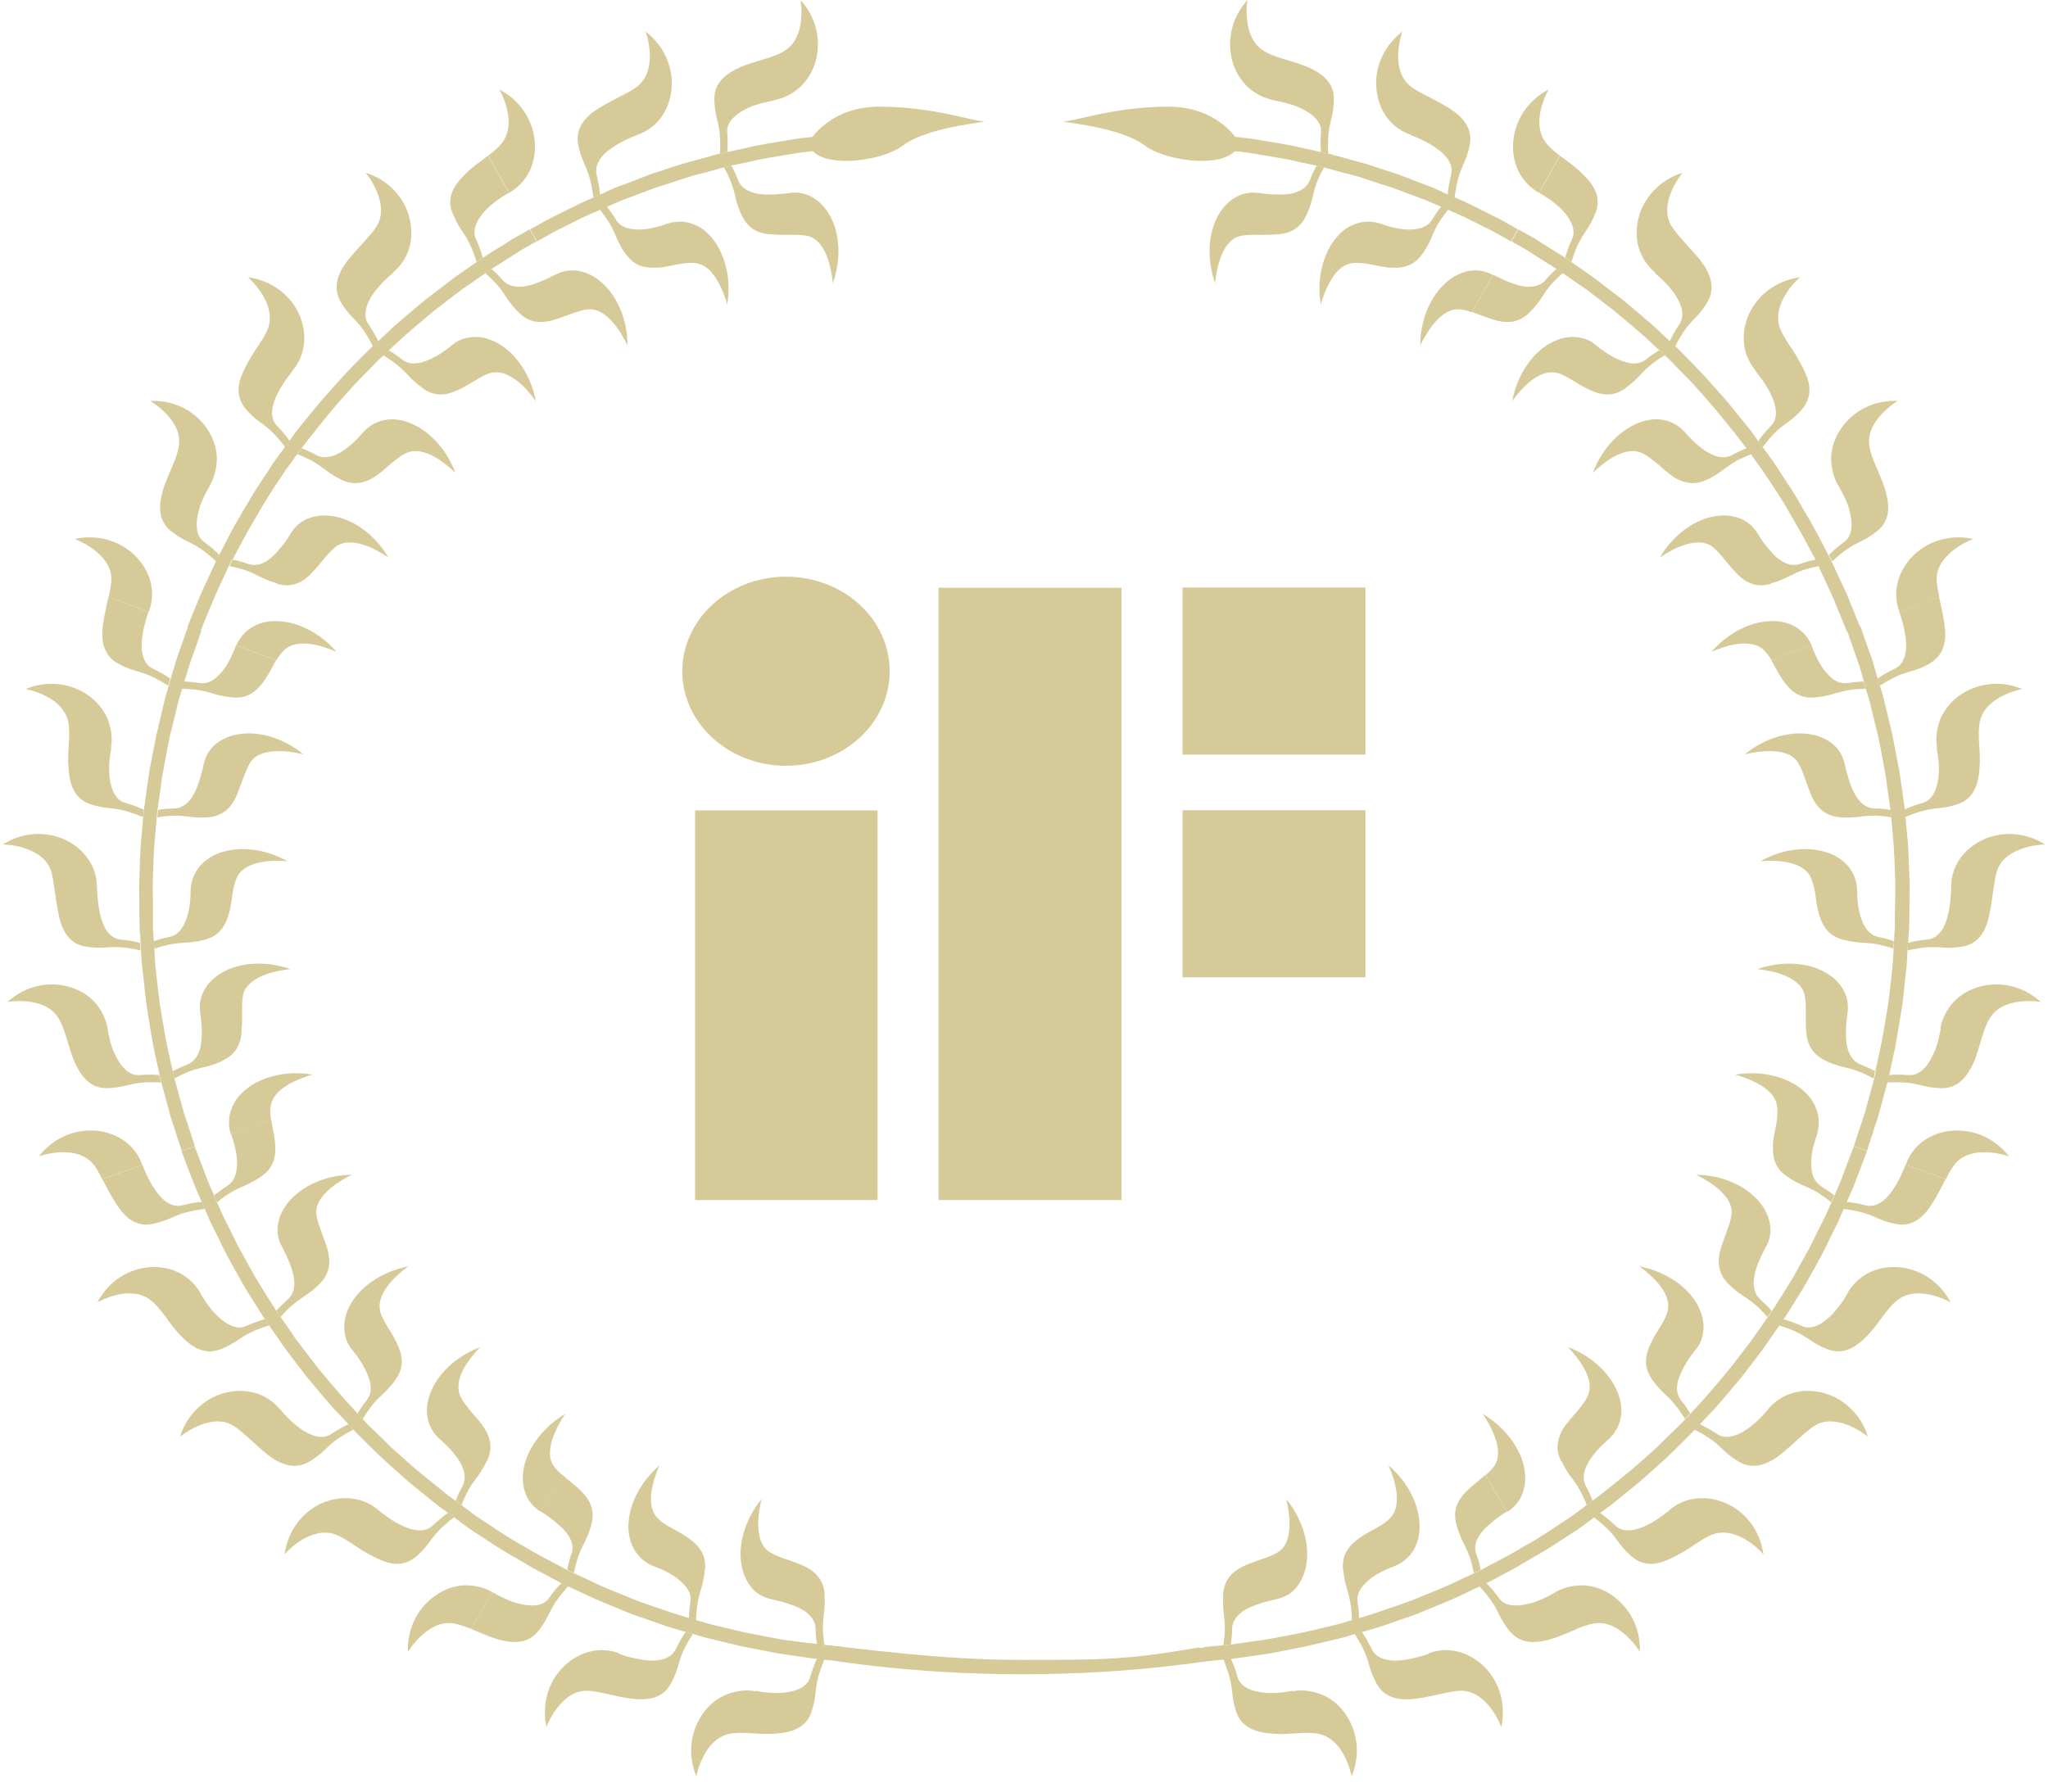 <svg width="104" height="91" viewBox="0 0 104 91" fill="none" xmlns="http://www.w3.org/2000/svg">
<path d="M27.324 82.856C28.051 81.941 27.763 81.778 28.866 80.561C28.866 80.561 28.778 80.524 28.691 80.486C28.603 80.449 28.528 80.398 28.528 80.398C28.377 80.536 28.151 80.775 27.876 81.176C27.688 81.452 27.349 81.577 26.86 81.54C26.622 81.514 26.346 81.464 26.032 81.364C25.731 81.251 25.393 81.088 25.017 80.875L23.913 82.731C25.042 83.22 26.484 83.897 27.324 82.856Z" fill="#D6CA99"/>
<path d="M29.017 78.918C28.904 79.256 28.841 79.532 28.803 79.733C28.803 79.733 28.891 79.77 28.966 79.821C29.054 79.858 29.142 79.896 29.142 79.896C29.43 78.492 29.719 78.542 30.02 77.476C30.396 76.159 29.293 75.582 28.565 74.918L27.462 76.774C27.788 76.974 28.051 77.162 28.264 77.363C28.49 77.539 28.666 77.727 28.803 77.902C29.067 78.266 29.13 78.604 29.029 78.918H29.017Z" fill="#D6CA99"/>
<path d="M31.462 83.983C30.446 83.595 29.418 83.908 28.678 84.598C27.938 85.287 27.474 86.416 27.75 87.72C27.75 87.72 27.913 87.269 28.252 86.805C28.59 86.353 29.092 85.889 29.756 85.877C30.948 85.877 33.23 87.068 34.07 85.513C34.621 84.485 34.308 84.36 35.186 82.993L34.822 82.893C34.697 83.056 34.521 83.344 34.308 83.783C34.157 84.084 33.856 84.272 33.367 84.335C32.891 84.385 32.239 84.272 31.436 84.008L31.462 83.983Z" fill="#D6CA99"/>
<path d="M35.8 79.759C35.888 78.881 35.424 78.442 34.86 78.053C34.584 77.865 34.27 77.715 33.994 77.552C33.718 77.401 33.48 77.226 33.317 77.025C32.979 76.586 33.016 75.947 33.154 75.408C33.28 74.868 33.493 74.43 33.493 74.43C32.59 75.207 32.013 76.26 31.925 77.263C31.825 78.254 32.252 79.144 33.142 79.533C33.844 79.784 34.346 80.085 34.659 80.411C34.985 80.712 35.11 81.038 35.06 81.351C35.01 81.702 34.985 81.978 34.985 82.191L35.349 82.304C35.386 80.862 35.687 80.875 35.787 79.759H35.8Z" fill="#D6CA99"/>
<path d="M38.358 85.902C37.819 85.802 37.317 85.902 36.866 86.078C36.414 86.266 36.026 86.579 35.725 86.993C35.123 87.808 34.86 88.999 35.361 90.228C35.361 90.228 35.449 89.751 35.7 89.25C35.95 88.736 36.364 88.222 37.016 88.071C37.317 88.008 37.693 88.008 38.095 88.034C38.496 88.059 38.922 88.096 39.336 88.059C40.163 88.008 40.928 87.783 41.204 86.968C41.568 85.852 41.242 85.802 41.869 84.272L41.493 84.234C41.392 84.422 41.279 84.723 41.142 85.187C41.054 85.501 40.778 85.752 40.314 85.877C39.85 86.015 39.185 86.052 38.358 85.877V85.902Z" fill="#D6CA99"/>
<path d="M41.881 80.999C41.819 80.121 41.279 79.733 40.665 79.469C40.339 79.344 40.026 79.231 39.725 79.131C39.424 79.018 39.148 78.905 38.96 78.742C38.546 78.391 38.483 77.726 38.508 77.175C38.546 76.61 38.671 76.147 38.671 76.147C37.907 77.074 37.53 78.228 37.618 79.219C37.656 79.707 37.819 80.171 38.082 80.535C38.345 80.911 38.734 81.137 39.211 81.237C39.938 81.4 40.489 81.588 40.853 81.826C41.217 82.077 41.405 82.378 41.417 82.704C41.417 83.068 41.455 83.331 41.493 83.532C41.493 83.532 41.58 83.544 41.681 83.557C41.781 83.557 41.869 83.569 41.869 83.569C41.656 82.153 41.944 82.102 41.869 80.999H41.881Z" fill="#D6CA99"/>
<path d="M7.738 62.167C8.879 61.928 8.779 61.615 10.397 61.402L10.246 61.051C10.033 61.063 9.707 61.101 9.243 61.226C8.93 61.301 8.566 61.201 8.227 60.863C7.889 60.524 7.538 59.972 7.237 59.17L5.193 59.885C5.481 60.424 5.795 61.063 6.184 61.54C6.572 62.016 7.086 62.305 7.751 62.167H7.738Z" fill="#D6CA99"/>
<path d="M11.55 60.236C11.249 60.424 11.024 60.587 10.873 60.713L11.024 61.064C12.152 60.161 12.328 60.399 13.256 59.76C13.82 59.384 13.97 58.907 13.983 58.393C13.995 57.892 13.845 57.352 13.77 56.863L11.726 57.578C11.977 58.28 12.077 58.857 12.027 59.296C11.989 59.735 11.839 60.048 11.55 60.224V60.236Z" fill="#D6CA99"/>
<path d="M10.183 65.676C9.619 64.736 8.679 64.309 7.651 64.359C6.635 64.422 5.557 64.986 4.942 66.153C4.942 66.153 5.356 65.914 5.908 65.776C6.459 65.651 7.124 65.626 7.651 66.04C7.901 66.228 8.127 66.516 8.365 66.829C8.604 67.156 8.854 67.507 9.143 67.808C9.72 68.409 10.359 68.848 11.187 68.535C12.277 68.109 12.114 67.808 13.669 67.319L13.456 67.005C13.255 67.055 12.942 67.156 12.491 67.356C12.19 67.494 11.838 67.431 11.437 67.168C11.036 66.892 10.585 66.416 10.171 65.676H10.183Z" fill="#D6CA99"/>
<path d="M16.202 65.239C16.829 64.637 16.791 63.96 16.591 63.321C16.478 62.995 16.365 62.681 16.252 62.38C16.139 62.079 16.064 61.791 16.064 61.553C16.064 61.001 16.541 60.525 16.979 60.199C17.431 59.873 17.87 59.672 17.87 59.672C16.678 59.672 15.55 60.136 14.848 60.838C14.146 61.54 13.845 62.506 14.334 63.346C14.672 64.01 14.886 64.549 14.936 64.988C14.986 65.427 14.873 65.766 14.622 65.991C14.359 66.23 14.158 66.43 14.033 66.581L14.246 66.894C15.199 65.816 15.425 66.004 16.215 65.227L16.202 65.239Z" fill="#D6CA99"/>
<path d="M14.221 71.583C13.519 70.756 12.503 70.492 11.488 70.731C10.986 70.843 10.51 71.094 10.096 71.47C9.682 71.847 9.331 72.348 9.143 72.975C9.143 72.975 9.519 72.662 10.033 72.436C10.547 72.21 11.224 72.06 11.801 72.386C12.315 72.687 12.93 73.364 13.582 73.878C14.234 74.392 14.973 74.68 15.726 74.229C16.716 73.627 16.516 73.351 17.958 72.611L17.707 72.335C17.519 72.423 17.218 72.574 16.817 72.837C16.277 73.213 15.325 72.887 14.234 71.596L14.221 71.583Z" fill="#D6CA99"/>
<path d="M20.077 70.09C20.591 69.375 20.415 68.748 20.114 68.147C19.826 67.545 19.349 67.005 19.287 66.492C19.211 65.94 19.575 65.401 19.951 64.999C20.34 64.598 20.741 64.322 20.741 64.322C20.152 64.435 19.6 64.648 19.124 64.937C18.647 65.225 18.246 65.589 17.957 66.002C17.669 66.404 17.506 66.855 17.481 67.294C17.468 67.733 17.569 68.197 17.882 68.56C18.371 69.137 18.622 69.664 18.76 70.078C18.885 70.504 18.835 70.842 18.635 71.106C18.409 71.382 18.259 71.62 18.158 71.795L18.422 72.071C19.174 70.83 19.425 70.993 20.077 70.09Z" fill="#D6CA99"/>
<path d="M19.211 76.7C18.798 76.349 18.334 76.161 17.832 76.111C17.343 76.061 16.854 76.136 16.378 76.336C15.45 76.738 14.635 77.641 14.447 78.957C14.447 78.957 14.76 78.581 15.224 78.28C15.688 77.979 16.328 77.716 16.967 77.916C17.255 78.004 17.569 78.205 17.907 78.43C18.233 78.656 18.61 78.882 18.973 79.07C19.337 79.258 19.713 79.408 20.077 79.433C20.453 79.446 20.804 79.346 21.142 79.057C22.02 78.28 21.757 78.067 23.061 77.064L22.76 76.838C22.584 76.951 22.321 77.164 21.97 77.49C21.494 77.954 20.528 77.778 19.211 76.7Z" fill="#D6CA99"/>
<path d="M24.728 74.217C24.916 73.828 24.942 73.49 24.866 73.176C24.804 72.862 24.628 72.562 24.427 72.298C24.227 72.022 23.976 71.797 23.788 71.533C23.587 71.283 23.412 71.044 23.337 70.806C23.161 70.292 23.412 69.69 23.725 69.226C24.039 68.762 24.39 68.424 24.39 68.424C23.274 68.838 22.371 69.64 21.945 70.543C21.732 70.994 21.631 71.483 21.694 71.91C21.757 72.348 21.957 72.762 22.321 73.088C23.449 74.066 23.8 74.894 23.487 75.471C23.324 75.784 23.211 76.035 23.136 76.235L23.437 76.449C23.963 75.107 24.239 75.22 24.716 74.217H24.728Z" fill="#D6CA99"/>
<path d="M20.716 83.91C20.716 83.91 20.954 83.496 21.368 83.108C21.782 82.719 22.358 82.355 23.011 82.456C23.286 82.493 23.587 82.606 23.913 82.731L25.017 80.876C24.54 80.6 24.039 80.512 23.562 80.525C23.073 80.55 22.597 80.713 22.171 81.001C21.318 81.565 20.666 82.594 20.716 83.91Z" fill="#D6CA99"/>
<path d="M28.691 71.822C27.662 72.437 26.91 73.39 26.647 74.343C26.521 74.819 26.509 75.308 26.647 75.734C26.772 76.173 27.048 76.537 27.462 76.788L28.565 74.932C28.352 74.744 28.176 74.568 28.064 74.38C27.8 73.891 27.963 73.252 28.189 72.738C28.415 72.224 28.691 71.835 28.691 71.835V71.822Z" fill="#D6CA99"/>
<path d="M23.136 76.236C23.136 76.236 23.061 76.173 22.923 76.073C22.772 75.973 22.584 75.822 22.359 75.634C21.895 75.258 21.28 74.781 20.691 74.255C20.402 73.992 20.102 73.728 19.826 73.478C19.562 73.214 19.312 72.976 19.111 72.775C18.898 72.575 18.722 72.399 18.597 72.274C18.484 72.148 18.421 72.073 18.421 72.073L18.158 71.797C18.158 71.797 17.895 71.509 17.494 71.07C17.105 70.631 16.591 70.029 16.102 69.427C15.864 69.114 15.625 68.801 15.4 68.512C15.287 68.362 15.186 68.224 15.074 68.086C14.973 67.948 14.886 67.823 14.81 67.697C14.472 67.208 14.246 66.895 14.246 66.895L14.033 66.581C14.033 66.581 13.82 66.243 13.506 65.754C13.356 65.503 13.168 65.215 12.98 64.901C12.804 64.575 12.604 64.237 12.415 63.885C12.328 63.71 12.227 63.547 12.127 63.371C12.039 63.196 11.951 63.02 11.876 62.857C11.713 62.531 11.563 62.218 11.425 61.955C11.287 61.691 11.199 61.465 11.124 61.302C11.049 61.152 11.011 61.052 11.011 61.052L10.861 60.701C10.861 60.701 10.798 60.55 10.698 60.324C10.597 60.099 10.472 59.785 10.359 59.472C10.246 59.158 10.121 58.845 10.033 58.619C9.945 58.381 9.883 58.23 9.883 58.23L9.218 58.469C9.218 58.469 9.281 58.632 9.368 58.87C9.456 59.108 9.582 59.434 9.707 59.76C9.832 60.086 9.958 60.412 10.071 60.65C10.171 60.889 10.246 61.052 10.246 61.052L10.397 61.403C10.397 61.403 10.434 61.49 10.509 61.654C10.585 61.816 10.672 62.055 10.81 62.318C10.948 62.581 11.099 62.895 11.262 63.246C11.35 63.409 11.437 63.584 11.525 63.76C11.625 63.936 11.713 64.111 11.813 64.287C12.014 64.638 12.202 64.989 12.39 65.315C12.578 65.641 12.779 65.929 12.93 66.192C13.092 66.443 13.218 66.656 13.318 66.807C13.418 66.957 13.469 67.033 13.469 67.033L13.682 67.346C13.682 67.346 13.908 67.672 14.259 68.174C14.422 68.424 14.635 68.7 14.86 69.001C15.086 69.302 15.337 69.616 15.575 69.929C16.089 70.543 16.603 71.17 17.005 71.609C17.418 72.048 17.694 72.337 17.694 72.337L17.945 72.612C17.945 72.612 18.02 72.688 18.133 72.813C18.258 72.938 18.434 73.114 18.647 73.327C18.86 73.54 19.111 73.778 19.387 74.042C19.663 74.305 19.964 74.568 20.265 74.832C20.854 75.383 21.493 75.86 21.957 76.249C22.196 76.437 22.384 76.587 22.534 76.687C22.672 76.788 22.76 76.85 22.76 76.85L23.061 77.076C23.061 77.076 23.249 77.214 23.525 77.415C23.788 77.628 24.177 77.866 24.553 78.117C25.305 78.631 26.095 79.082 26.095 79.082L26.459 78.468C26.459 78.468 25.669 78.016 24.929 77.502C24.553 77.252 24.164 77.013 23.901 76.8C23.625 76.6 23.449 76.462 23.449 76.462L23.148 76.249L23.136 76.236Z" fill="#D6CA99"/>
<path d="M6.021 33.716C7.049 34.268 7.174 33.955 8.541 34.832L8.641 34.469C8.478 34.343 8.19 34.168 7.751 33.955C7.45 33.817 7.262 33.503 7.199 33.014C7.162 32.538 7.262 31.886 7.538 31.083L5.507 30.318C5.381 30.92 5.206 31.597 5.193 32.212C5.193 32.826 5.406 33.378 5.996 33.704L6.021 33.716Z" fill="#D6CA99"/>
<path d="M10.171 34.694C9.82 34.644 9.544 34.619 9.343 34.619L9.231 34.982C10.672 35.02 10.66 35.308 11.776 35.421C12.453 35.496 12.879 35.22 13.205 34.844C13.544 34.468 13.782 33.954 14.02 33.54L11.989 32.775C11.726 33.478 11.437 33.979 11.111 34.293C10.81 34.619 10.485 34.744 10.159 34.694H10.171Z" fill="#D6CA99"/>
<path d="M5.632 37.991C5.732 37.452 5.632 36.951 5.456 36.499C5.268 36.06 4.942 35.659 4.541 35.358C3.714 34.757 2.535 34.493 1.306 34.995C1.306 34.995 1.783 35.083 2.284 35.333C2.798 35.584 3.312 35.998 3.463 36.65C3.526 36.951 3.526 37.327 3.5 37.716C3.475 38.117 3.438 38.543 3.475 38.969C3.526 39.797 3.739 40.549 4.566 40.838C5.682 41.201 5.732 40.875 7.262 41.502L7.3 41.126C7.112 41.038 6.811 40.9 6.347 40.775C6.033 40.687 5.795 40.411 5.657 39.947C5.519 39.483 5.482 38.831 5.657 37.991H5.632Z" fill="#D6CA99"/>
<path d="M10.535 41.515C11.412 41.452 11.814 40.913 12.064 40.299C12.177 39.973 12.303 39.659 12.415 39.371C12.528 39.07 12.641 38.794 12.804 38.606C13.155 38.192 13.832 38.13 14.384 38.155C14.948 38.192 15.412 38.318 15.412 38.318C14.484 37.553 13.343 37.177 12.353 37.264C11.851 37.302 11.4 37.465 11.036 37.728C10.672 37.992 10.434 38.38 10.334 38.857C10.171 39.584 9.983 40.136 9.745 40.499C9.494 40.863 9.193 41.051 8.867 41.064C8.503 41.064 8.227 41.101 8.027 41.139C8.027 41.139 8.014 41.239 8.002 41.327C8.002 41.415 7.989 41.515 7.989 41.515C9.406 41.289 9.456 41.59 10.56 41.515H10.535Z" fill="#D6CA99"/>
<path d="M4.917 45.101C4.942 44.01 4.29 43.157 3.388 42.694C2.485 42.242 1.256 42.192 0.14 42.894C0.14 42.894 0.629 42.894 1.168 43.057C1.707 43.22 2.322 43.534 2.56 44.148C2.673 44.436 2.71 44.8 2.773 45.201C2.836 45.602 2.886 46.029 2.974 46.443C3.137 47.258 3.513 47.96 4.378 48.085C5.532 48.261 5.544 47.922 7.137 48.273L7.112 47.897C6.911 47.834 6.585 47.759 6.108 47.721C5.782 47.684 5.481 47.458 5.281 47.032C5.08 46.593 4.955 45.954 4.93 45.114L4.917 45.101Z" fill="#D6CA99"/>
<path d="M10.372 47.735C11.224 47.522 11.488 46.932 11.663 46.268C11.738 45.942 11.776 45.603 11.826 45.277C11.876 44.964 11.964 44.675 12.089 44.462C12.378 43.986 12.992 43.81 13.556 43.748C14.108 43.685 14.597 43.748 14.597 43.748C13.556 43.158 12.365 42.983 11.4 43.246C10.434 43.497 9.745 44.199 9.682 45.164C9.682 45.917 9.569 46.481 9.381 46.882C9.193 47.284 8.942 47.522 8.616 47.584C8.265 47.66 8.002 47.735 7.814 47.81L7.839 48.186C9.205 47.735 9.293 48.011 10.372 47.735Z" fill="#D6CA99"/>
<path d="M5.469 52.237C5.369 51.698 5.118 51.246 4.804 50.895C4.478 50.544 4.039 50.281 3.538 50.13C2.56 49.842 1.356 50.005 0.378 50.895C0.378 50.895 0.855 50.807 1.419 50.87C1.983 50.933 2.623 51.146 2.961 51.71C3.3 52.224 3.45 53.114 3.764 53.892C4.102 54.657 4.566 55.284 5.431 55.271C6.597 55.233 6.547 54.907 8.177 54.983C8.177 54.983 8.152 54.895 8.127 54.795C8.102 54.694 8.089 54.607 8.089 54.607C7.876 54.581 7.55 54.569 7.074 54.607C6.748 54.632 6.422 54.456 6.133 54.067C5.995 53.867 5.858 53.616 5.732 53.315C5.619 53.014 5.532 52.651 5.456 52.224L5.469 52.237Z" fill="#D6CA99"/>
<path d="M11.274 53.879C12.077 53.528 12.265 52.888 12.277 52.224C12.328 51.559 12.227 50.844 12.39 50.38C12.604 49.866 13.193 49.578 13.732 49.415C14.271 49.264 14.748 49.227 14.748 49.227C13.619 48.825 12.403 48.863 11.513 49.277C11.061 49.49 10.685 49.791 10.447 50.167C10.196 50.543 10.096 50.995 10.171 51.471C10.234 51.847 10.246 52.173 10.246 52.462C10.246 52.75 10.221 53.001 10.171 53.227C10.058 53.653 9.845 53.929 9.544 54.054C9.205 54.192 8.967 54.305 8.779 54.405C8.779 54.405 8.804 54.493 8.817 54.593C8.829 54.694 8.854 54.781 8.854 54.781C10.133 54.092 10.259 54.355 11.287 53.891L11.274 53.879Z" fill="#D6CA99"/>
<path d="M1.971 58.731C1.971 58.731 2.422 58.568 2.999 58.531C3.563 58.493 4.24 58.581 4.691 59.082C4.88 59.283 5.03 59.571 5.18 59.885L7.224 59.17C7.049 58.656 6.735 58.255 6.334 57.966C6.133 57.816 5.92 57.703 5.682 57.615C5.456 57.527 5.206 57.465 4.955 57.44C3.952 57.327 2.798 57.69 1.971 58.731Z" fill="#D6CA99"/>
<path d="M15.838 54.58C14.672 54.38 13.481 54.63 12.666 55.195C12.466 55.345 12.277 55.508 12.127 55.684C11.976 55.859 11.864 56.06 11.776 56.26C11.613 56.674 11.575 57.126 11.713 57.59L13.757 56.875C13.719 56.599 13.707 56.336 13.757 56.122C13.87 55.583 14.384 55.195 14.885 54.956C15.387 54.706 15.851 54.593 15.851 54.593L15.838 54.58Z" fill="#D6CA99"/>
<path d="M8.767 54.394C8.767 54.394 8.679 54.005 8.553 53.428C8.416 52.851 8.303 52.074 8.165 51.297C8.09 50.908 8.064 50.519 8.014 50.156C7.977 49.792 7.927 49.453 7.901 49.152C7.864 48.864 7.864 48.613 7.851 48.438C7.851 48.262 7.839 48.162 7.839 48.162L7.814 47.786C7.814 47.786 7.814 47.685 7.789 47.51C7.789 47.334 7.751 47.096 7.764 46.795C7.764 46.494 7.764 46.156 7.764 45.792C7.764 45.428 7.751 45.027 7.764 44.638C7.789 43.849 7.814 43.059 7.876 42.482C7.927 41.892 7.964 41.504 7.964 41.504C7.964 41.504 7.964 41.404 7.977 41.316C7.977 41.215 8.002 41.128 8.002 41.128C8.002 41.128 8.052 40.739 8.14 40.15C8.177 39.861 8.215 39.51 8.29 39.147C8.353 38.783 8.428 38.394 8.503 38.005C8.541 37.817 8.579 37.617 8.616 37.429C8.666 37.241 8.704 37.053 8.754 36.877C8.842 36.513 8.93 36.187 8.992 35.899C9.055 35.611 9.13 35.372 9.18 35.222C9.231 35.059 9.256 34.959 9.256 34.959L9.368 34.595C9.368 34.595 9.419 34.432 9.494 34.194C9.531 34.068 9.569 33.93 9.619 33.78C9.669 33.63 9.72 33.479 9.782 33.316C10.008 32.689 10.221 32.05 10.221 32.05L9.557 31.799C9.557 31.799 9.331 32.451 9.093 33.115C8.967 33.441 8.879 33.78 8.804 34.018C8.729 34.269 8.679 34.432 8.679 34.432L8.579 34.796C8.579 34.796 8.553 34.896 8.503 35.059C8.453 35.222 8.378 35.46 8.315 35.761C8.24 36.049 8.165 36.401 8.077 36.764C8.039 36.952 7.989 37.14 7.939 37.328C7.901 37.529 7.864 37.717 7.826 37.918C7.751 38.319 7.676 38.708 7.601 39.084C7.538 39.447 7.5 39.798 7.45 40.099C7.375 40.689 7.312 41.09 7.312 41.09L7.275 41.466C7.275 41.466 7.237 41.867 7.187 42.469C7.112 43.071 7.112 43.874 7.074 44.676C7.049 45.077 7.074 45.478 7.074 45.855C7.074 46.231 7.074 46.582 7.086 46.883C7.086 47.184 7.112 47.435 7.124 47.61C7.124 47.786 7.137 47.886 7.137 47.886L7.162 48.262C7.162 48.262 7.162 48.362 7.174 48.538C7.187 48.714 7.199 48.964 7.237 49.265C7.275 49.566 7.312 49.905 7.35 50.281C7.387 50.657 7.438 51.058 7.5 51.447C7.638 52.237 7.751 53.039 7.889 53.616C8.014 54.206 8.102 54.594 8.102 54.594C8.102 54.594 8.127 54.682 8.14 54.782C8.152 54.87 8.19 54.97 8.19 54.97C8.19 54.97 8.428 55.848 8.666 56.726C8.942 57.591 9.231 58.456 9.231 58.456L9.895 58.218C9.895 58.218 9.619 57.353 9.331 56.5C9.093 55.622 8.854 54.757 8.854 54.757C8.854 54.757 8.829 54.669 8.817 54.569C8.792 54.481 8.779 54.381 8.779 54.381L8.767 54.394Z" fill="#D6CA99"/>
<path d="M22.985 10.821C23.412 11.912 23.713 11.749 24.202 13.304L24.515 13.091C24.465 12.89 24.365 12.576 24.164 12.125C24.026 11.824 24.089 11.473 24.352 11.059C24.616 10.658 25.105 10.207 25.844 9.793L24.779 7.912C24.54 8.1 24.264 8.288 24.014 8.489C23.763 8.702 23.525 8.928 23.324 9.166C22.935 9.642 22.722 10.169 22.973 10.809L22.985 10.821Z" fill="#D6CA99"/>
<path d="M25.543 14.246C25.305 13.97 25.105 13.782 24.954 13.656L24.641 13.869C25.719 14.822 25.531 15.048 26.308 15.838C26.772 16.327 27.286 16.415 27.788 16.327C28.039 16.289 28.289 16.202 28.528 16.114C28.778 16.026 29.017 15.938 29.255 15.851L28.189 13.957C27.524 14.296 26.985 14.509 26.547 14.559C26.108 14.597 25.769 14.484 25.543 14.246Z" fill="#D6CA99"/>
<path d="M19.951 13.843C20.791 13.141 21.042 12.125 20.804 11.122C20.691 10.62 20.44 10.144 20.076 9.73C19.7 9.317 19.199 8.965 18.572 8.777C18.572 8.777 18.885 9.153 19.111 9.668C19.337 10.182 19.487 10.846 19.161 11.435C18.86 11.95 18.183 12.564 17.669 13.216C17.155 13.868 16.867 14.62 17.318 15.36C17.92 16.351 18.196 16.138 18.936 17.592L19.211 17.341C19.124 17.153 18.973 16.852 18.697 16.451C18.334 15.912 18.647 14.959 19.951 13.868V13.843Z" fill="#D6CA99"/>
<path d="M21.443 19.71C22.158 20.224 22.785 20.048 23.387 19.747C24.001 19.459 24.54 18.983 25.042 18.92C25.594 18.845 26.133 19.196 26.534 19.584C26.935 19.973 27.211 20.374 27.211 20.374C27.098 19.785 26.885 19.233 26.597 18.757C26.308 18.28 25.945 17.879 25.531 17.591C25.13 17.315 24.678 17.139 24.239 17.114C23.8 17.102 23.337 17.202 22.973 17.515C22.396 18.005 21.87 18.268 21.456 18.393C21.029 18.519 20.678 18.468 20.428 18.268C20.139 18.042 19.914 17.892 19.738 17.791L19.462 18.042C20.703 18.807 20.541 19.045 21.443 19.697V19.71Z" fill="#D6CA99"/>
<path d="M14.835 18.845C15.199 18.431 15.375 17.954 15.437 17.465C15.487 16.977 15.412 16.488 15.212 16.011C14.81 15.083 13.908 14.268 12.591 14.08C12.591 14.08 12.955 14.393 13.268 14.87C13.569 15.334 13.832 15.973 13.632 16.613C13.544 16.901 13.343 17.215 13.118 17.553C12.892 17.879 12.666 18.256 12.478 18.619C12.29 18.983 12.14 19.359 12.114 19.723C12.102 20.099 12.202 20.45 12.491 20.788C13.268 21.666 13.481 21.403 14.484 22.707L14.71 22.406C14.597 22.23 14.396 21.967 14.058 21.616C13.594 21.139 13.77 20.174 14.848 18.857L14.835 18.845Z" fill="#D6CA99"/>
<path d="M17.318 24.362C17.707 24.55 18.058 24.575 18.371 24.5C18.685 24.438 18.973 24.274 19.249 24.061C19.525 23.861 19.751 23.61 20.014 23.422C20.265 23.221 20.503 23.046 20.741 22.97C21.255 22.795 21.857 23.046 22.321 23.359C22.785 23.673 23.123 24.011 23.123 24.011C22.71 22.895 21.907 21.992 21.005 21.566C20.553 21.353 20.077 21.253 19.638 21.315C19.199 21.378 18.785 21.579 18.459 21.942C17.481 23.071 16.654 23.422 16.077 23.121C15.763 22.945 15.512 22.845 15.325 22.77L15.099 23.071C16.44 23.597 16.328 23.873 17.331 24.362H17.318Z" fill="#D6CA99"/>
<path d="M10.66 24.65C10.923 24.174 11.024 23.672 11.011 23.196C10.986 22.707 10.81 22.23 10.535 21.804C9.97 20.951 8.942 20.312 7.626 20.362C7.626 20.362 8.039 20.6 8.441 21.014C8.829 21.428 9.193 21.992 9.08 22.657C9.005 23.271 8.541 24.049 8.29 24.838C8.052 25.641 8.002 26.418 8.679 26.97C9.594 27.697 9.757 27.396 10.973 28.512C10.973 28.512 11.011 28.424 11.049 28.349C11.086 28.262 11.136 28.186 11.136 28.186C10.998 28.036 10.748 27.81 10.359 27.522C10.096 27.334 9.958 26.995 9.995 26.506C10.008 26.268 10.071 25.98 10.171 25.666C10.284 25.365 10.447 25.026 10.66 24.663V24.65Z" fill="#D6CA99"/>
<path d="M14.058 29.653C14.898 29.892 15.45 29.528 15.901 29.026C16.365 28.537 16.754 27.936 17.18 27.685C17.669 27.434 18.309 27.584 18.823 27.81C19.337 28.036 19.726 28.324 19.726 28.324C19.124 27.284 18.158 26.531 17.205 26.28C16.729 26.155 16.252 26.142 15.813 26.28C15.375 26.406 15.011 26.682 14.76 27.096C14.572 27.422 14.371 27.685 14.183 27.898C14.008 28.124 13.82 28.299 13.644 28.425C13.293 28.688 12.942 28.751 12.629 28.65C12.29 28.537 12.014 28.462 11.814 28.425C11.814 28.425 11.776 28.512 11.726 28.588C11.688 28.675 11.651 28.751 11.651 28.751C13.055 29.039 13.005 29.327 14.07 29.628L14.058 29.653Z" fill="#D6CA99"/>
<path d="M3.814 27.385C3.814 27.385 4.265 27.548 4.729 27.886C5.181 28.225 5.645 28.726 5.657 29.391C5.657 29.667 5.594 29.98 5.519 30.319L7.55 31.084C7.952 30.068 7.626 29.04 6.936 28.3C6.246 27.573 5.118 27.096 3.814 27.372V27.385Z" fill="#D6CA99"/>
<path d="M17.105 33.127C16.327 32.224 15.274 31.647 14.271 31.559C13.268 31.459 12.39 31.885 12.002 32.776L14.033 33.54C14.183 33.302 14.334 33.089 14.509 32.951C14.936 32.613 15.588 32.65 16.127 32.776C16.666 32.913 17.105 33.114 17.105 33.114V33.127Z" fill="#D6CA99"/>
<path d="M11.801 28.438C11.801 28.438 11.989 28.087 12.265 27.573C12.528 27.046 12.942 26.381 13.331 25.692C13.732 25.015 14.183 24.375 14.509 23.874C14.86 23.397 15.086 23.071 15.086 23.071L15.312 22.77C15.312 22.77 15.374 22.695 15.475 22.557C15.575 22.419 15.726 22.231 15.914 21.993C16.29 21.541 16.766 20.915 17.293 20.325C17.556 20.037 17.807 19.736 18.07 19.46C18.321 19.197 18.572 18.946 18.773 18.745C18.973 18.532 19.149 18.357 19.274 18.231C19.399 18.118 19.475 18.043 19.475 18.043L19.75 17.792C19.75 17.792 20.039 17.529 20.465 17.128C20.904 16.739 21.506 16.225 22.12 15.723C22.434 15.485 22.747 15.247 23.036 15.021C23.186 14.909 23.324 14.796 23.462 14.695C23.6 14.608 23.725 14.507 23.851 14.432C24.34 14.094 24.653 13.868 24.653 13.868L24.967 13.655C24.967 13.655 25.531 13.303 26.095 12.94C26.233 12.852 26.384 12.764 26.509 12.677C26.647 12.601 26.772 12.526 26.885 12.463C27.098 12.338 27.249 12.263 27.249 12.263L26.898 11.648C26.898 11.648 26.747 11.736 26.521 11.862C26.409 11.924 26.271 11.999 26.133 12.075C25.995 12.162 25.844 12.25 25.706 12.351C25.405 12.539 25.117 12.714 24.891 12.852C24.666 12.99 24.528 13.09 24.528 13.09L24.214 13.303C24.214 13.303 23.888 13.529 23.387 13.88C23.136 14.043 22.86 14.257 22.559 14.495C22.258 14.72 21.945 14.971 21.619 15.209C21.004 15.723 20.39 16.238 19.939 16.639C19.5 17.053 19.211 17.328 19.211 17.328L18.936 17.579C18.936 17.579 18.86 17.654 18.735 17.767C18.61 17.893 18.434 18.068 18.221 18.281C18.008 18.495 17.769 18.745 17.506 19.021C17.255 19.297 16.992 19.598 16.716 19.899C16.177 20.488 15.688 21.128 15.299 21.592C15.111 21.817 14.961 22.018 14.86 22.168C14.76 22.306 14.697 22.394 14.697 22.394L14.472 22.695C14.472 22.695 14.233 23.021 13.882 23.51C13.719 23.761 13.531 24.062 13.318 24.375C13.117 24.689 12.879 25.015 12.691 25.366C12.277 26.055 11.864 26.745 11.6 27.284C11.325 27.811 11.136 28.174 11.136 28.174C11.136 28.174 11.086 28.25 11.049 28.337C11.011 28.425 10.973 28.5 10.973 28.5C10.973 28.5 10.873 28.701 10.735 29.015C10.597 29.328 10.397 29.729 10.209 30.143C10.033 30.569 9.87 30.983 9.732 31.309C9.669 31.46 9.619 31.598 9.582 31.685C9.544 31.773 9.519 31.836 9.519 31.836L10.184 32.087C10.184 32.087 10.196 32.036 10.234 31.936C10.271 31.848 10.321 31.71 10.384 31.56C10.509 31.246 10.685 30.833 10.861 30.406C11.036 29.992 11.237 29.591 11.375 29.278C11.513 28.977 11.613 28.764 11.613 28.764C11.613 28.764 11.65 28.676 11.688 28.601C11.738 28.513 11.776 28.438 11.776 28.438H11.801Z" fill="#D6CA99"/>
<path d="M39.298 5.091C39.837 4.99 40.276 4.74 40.64 4.414C40.991 4.088 41.254 3.649 41.405 3.16C41.693 2.182 41.53 0.978 40.653 0C40.653 0 40.74 0.476 40.678 1.041C40.615 1.605 40.402 2.244 39.837 2.583C39.323 2.922 38.421 3.072 37.656 3.385C36.891 3.711 36.252 4.188 36.276 5.053C36.302 6.219 36.64 6.169 36.565 7.799C36.565 7.799 36.653 7.774 36.74 7.761C36.841 7.736 36.928 7.724 36.928 7.724C36.954 7.523 36.966 7.185 36.928 6.708C36.904 6.382 37.079 6.069 37.468 5.78C37.668 5.642 37.907 5.504 38.22 5.379C38.521 5.279 38.897 5.178 39.311 5.103L39.298 5.091Z" fill="#D6CA99"/>
<path d="M37.656 10.909C38.019 11.712 38.646 11.9 39.311 11.912C39.975 11.963 40.69 11.862 41.154 12.025C41.668 12.238 41.956 12.828 42.107 13.367C42.257 13.906 42.295 14.383 42.295 14.383C42.696 13.254 42.659 12.038 42.245 11.148C42.032 10.696 41.731 10.32 41.355 10.082C40.978 9.831 40.54 9.731 40.063 9.806C39.687 9.856 39.361 9.881 39.073 9.881C38.784 9.881 38.533 9.869 38.32 9.806C37.894 9.693 37.618 9.48 37.493 9.179C37.367 8.84 37.242 8.602 37.142 8.414C37.142 8.414 37.054 8.439 36.954 8.464C36.866 8.477 36.766 8.502 36.766 8.502C37.455 9.768 37.192 9.906 37.656 10.922V10.909Z" fill="#D6CA99"/>
<path d="M32.364 6.847C32.878 6.671 33.28 6.358 33.568 5.969C33.718 5.768 33.831 5.555 33.919 5.317C34.007 5.091 34.07 4.84 34.095 4.59C34.208 3.587 33.844 2.433 32.791 1.605C32.791 1.605 32.954 2.057 32.991 2.634C33.029 3.198 32.941 3.875 32.44 4.326C32.214 4.527 31.888 4.703 31.524 4.878C31.173 5.066 30.785 5.267 30.433 5.48C29.719 5.919 29.192 6.508 29.368 7.373C29.606 8.514 29.919 8.401 30.133 10.031L30.471 9.881C30.459 9.668 30.408 9.342 30.296 8.865C30.22 8.552 30.333 8.188 30.659 7.85C30.998 7.511 31.562 7.16 32.352 6.859L32.364 6.847Z" fill="#D6CA99"/>
<path d="M31.763 12.877C32.252 13.604 32.904 13.641 33.568 13.579C33.907 13.541 34.233 13.453 34.546 13.403C34.86 13.353 35.161 13.328 35.399 13.378C35.938 13.478 36.327 14.005 36.565 14.507C36.816 15.008 36.929 15.472 36.929 15.472C37.129 14.306 36.878 13.115 36.314 12.3C36.176 12.099 36.013 11.911 35.838 11.761C35.662 11.61 35.474 11.485 35.261 11.409C34.847 11.234 34.396 11.209 33.932 11.347C33.23 11.598 32.653 11.698 32.214 11.648C31.775 11.61 31.462 11.46 31.286 11.171C31.098 10.858 30.935 10.645 30.81 10.494L30.459 10.645C31.361 11.773 31.123 11.961 31.75 12.877H31.763Z" fill="#D6CA99"/>
<path d="M25.368 4.563C25.368 4.563 25.606 4.977 25.744 5.529C25.882 6.08 25.895 6.745 25.481 7.272C25.318 7.485 25.067 7.698 24.791 7.911L25.857 9.792C26.797 9.24 27.224 8.287 27.161 7.259C27.098 6.244 26.534 5.165 25.368 4.551V4.563Z" fill="#D6CA99"/>
<path d="M31.863 17.505C31.863 16.314 31.399 15.185 30.697 14.483C29.995 13.781 29.029 13.492 28.177 13.969L29.242 15.862C29.506 15.774 29.756 15.699 29.97 15.712C30.521 15.712 30.998 16.188 31.324 16.627C31.65 17.078 31.85 17.517 31.85 17.517L31.863 17.505Z" fill="#D6CA99"/>
<path d="M42.872 83.657C42.283 83.607 41.894 83.57 41.894 83.57C41.894 83.57 41.806 83.57 41.706 83.557C41.618 83.557 41.518 83.532 41.518 83.532C41.518 83.532 41.129 83.482 40.54 83.394C40.251 83.344 39.9 83.319 39.537 83.244C39.173 83.181 38.784 83.106 38.408 83.031C38.208 82.993 38.019 82.955 37.831 82.918C37.643 82.868 37.455 82.83 37.28 82.792C36.916 82.705 36.59 82.617 36.302 82.554C36.013 82.491 35.775 82.416 35.612 82.366C35.449 82.316 35.349 82.291 35.349 82.291L34.985 82.178C34.985 82.178 34.885 82.153 34.722 82.103C34.559 82.052 34.321 81.99 34.032 81.889C33.756 81.789 33.43 81.676 33.079 81.564C32.728 81.438 32.352 81.313 32.001 81.162C31.274 80.861 30.546 80.585 30.007 80.31C29.468 80.059 29.117 79.896 29.117 79.896C29.117 79.896 29.029 79.858 28.941 79.821C28.854 79.77 28.778 79.733 28.778 79.733C28.778 79.733 28.189 79.419 27.6 79.106C27.299 78.956 27.023 78.78 26.797 78.655C26.584 78.529 26.434 78.441 26.434 78.441L26.07 79.056C26.07 79.056 26.221 79.144 26.446 79.281C26.672 79.407 26.96 79.595 27.274 79.758C27.888 80.084 28.503 80.41 28.503 80.41C28.503 80.41 28.59 80.448 28.666 80.498C28.753 80.535 28.841 80.573 28.841 80.573C28.841 80.573 29.205 80.736 29.756 80.999C30.296 81.263 31.048 81.551 31.788 81.865C32.151 82.028 32.54 82.14 32.891 82.266C33.242 82.391 33.581 82.504 33.857 82.604C34.433 82.78 34.822 82.893 34.822 82.893L35.186 82.993C35.186 82.993 35.286 83.018 35.449 83.068C35.612 83.118 35.863 83.194 36.151 83.256C36.44 83.332 36.778 83.407 37.142 83.495C37.33 83.532 37.518 83.595 37.706 83.632C37.907 83.67 38.095 83.708 38.295 83.745C38.684 83.82 39.085 83.896 39.449 83.971C39.812 84.034 40.163 84.071 40.465 84.121C41.054 84.209 41.455 84.259 41.455 84.259L41.831 84.297C41.831 84.297 42.232 84.335 42.834 84.385C42.922 84.385 43.022 84.41 43.11 84.41V83.708C43.022 83.708 42.922 83.695 42.834 83.683L42.872 83.657Z" fill="#D6CA99"/>
<path d="M42.257 6.833C41.956 6.87 41.605 6.908 41.242 6.958C40.866 6.996 40.464 7.033 40.076 7.109C39.286 7.247 38.496 7.359 37.907 7.51C37.317 7.635 36.928 7.723 36.928 7.723C36.928 7.723 36.841 7.748 36.74 7.761C36.653 7.773 36.565 7.798 36.565 7.798C36.565 7.798 36.176 7.899 35.599 8.062C35.311 8.149 34.972 8.225 34.609 8.337C34.245 8.45 33.869 8.576 33.493 8.701C33.104 8.814 32.728 8.964 32.389 9.102C32.038 9.24 31.712 9.366 31.424 9.466C31.136 9.566 30.91 9.692 30.759 9.754C30.596 9.83 30.509 9.867 30.509 9.867L30.17 10.018C30.17 10.018 29.957 10.105 29.656 10.243C29.343 10.381 28.941 10.595 28.528 10.795C28.114 10.996 27.712 11.196 27.424 11.372C27.123 11.535 26.923 11.648 26.923 11.648L27.274 12.262C27.274 12.262 27.474 12.149 27.763 11.986C28.051 11.811 28.465 11.61 28.866 11.409C29.267 11.209 29.669 10.996 29.982 10.87C30.296 10.732 30.496 10.645 30.496 10.645L30.847 10.494C30.847 10.494 30.935 10.457 31.098 10.381C31.261 10.319 31.474 10.206 31.762 10.105C32.038 10.005 32.364 9.88 32.703 9.754C32.879 9.692 33.054 9.616 33.23 9.554C33.418 9.491 33.606 9.441 33.781 9.378C34.157 9.253 34.534 9.127 34.885 9.015C35.236 8.902 35.574 8.826 35.85 8.751C36.414 8.601 36.803 8.488 36.803 8.488C36.803 8.488 36.891 8.463 36.991 8.45C37.079 8.425 37.179 8.4 37.179 8.4C37.179 8.4 37.568 8.325 38.132 8.2C38.709 8.049 39.486 7.949 40.264 7.811C40.653 7.736 41.041 7.711 41.405 7.66C41.768 7.623 42.107 7.585 42.408 7.548C42.508 7.548 42.596 7.535 42.684 7.522L42.558 6.82C42.471 6.82 42.383 6.833 42.295 6.845L42.257 6.833Z" fill="#D6CA99"/>
<path d="M41.066 7.234C41.066 7.234 42.057 5.391 44.728 5.416C47.411 5.441 49.254 6.118 49.894 6.156C50.52 6.194 47.223 6.357 45.843 7.397C44.652 8.288 41.267 8.626 41.066 7.234Z" fill="#D6CA99"/>
<path d="M76.664 82.856C75.936 81.941 76.225 81.778 75.121 80.561C75.121 80.561 75.209 80.524 75.297 80.486C75.385 80.449 75.46 80.398 75.46 80.398C75.61 80.536 75.836 80.775 76.124 81.176C76.313 81.452 76.651 81.577 77.14 81.54C77.378 81.514 77.654 81.464 77.968 81.364C78.269 81.251 78.607 81.088 78.983 80.875L80.087 82.731C78.971 83.22 77.516 83.897 76.676 82.856H76.664Z" fill="#D6CA99"/>
<path d="M74.971 78.918C75.084 79.256 75.159 79.532 75.184 79.733C75.184 79.733 75.096 79.77 75.021 79.821C74.933 79.858 74.846 79.896 74.846 79.896C74.557 78.492 74.269 78.542 73.968 77.476C73.592 76.159 74.695 75.582 75.422 74.918L76.526 76.774C76.2 76.974 75.936 77.162 75.711 77.363C75.485 77.539 75.309 77.727 75.184 77.902C74.921 78.266 74.858 78.604 74.958 78.918H74.971Z" fill="#D6CA99"/>
<path d="M72.526 83.983C73.541 83.595 74.57 83.908 75.309 84.598C76.049 85.287 76.513 86.416 76.237 87.72C76.237 87.72 76.074 87.269 75.736 86.805C75.397 86.353 74.896 85.889 74.219 85.877C73.027 85.877 70.745 87.068 69.905 85.513C69.353 84.485 69.667 84.36 68.789 82.993L69.153 82.893C69.278 83.056 69.454 83.344 69.667 83.783C69.817 84.084 70.118 84.272 70.607 84.335C71.084 84.385 71.736 84.272 72.538 84.008L72.526 83.983Z" fill="#D6CA99"/>
<path d="M68.2 79.759C68.112 78.881 68.576 78.442 69.128 78.053C69.404 77.865 69.717 77.715 69.993 77.552C70.269 77.401 70.507 77.226 70.67 77.025C71.009 76.586 70.971 75.947 70.846 75.408C70.72 74.868 70.507 74.43 70.507 74.43C71.422 75.207 71.987 76.26 72.075 77.263C72.175 78.254 71.761 79.144 70.858 79.533C70.156 79.784 69.654 80.085 69.341 80.411C69.028 80.712 68.89 81.038 68.94 81.351C68.99 81.702 69.015 81.978 69.015 82.191L68.651 82.304C68.614 80.862 68.325 80.875 68.213 79.759H68.2Z" fill="#D6CA99"/>
<path d="M65.642 85.902C66.181 85.802 66.683 85.902 67.134 86.078C67.586 86.266 67.974 86.579 68.275 86.993C68.877 87.808 69.14 88.999 68.639 90.228C68.639 90.228 68.551 89.751 68.3 89.25C68.05 88.736 67.636 88.222 66.984 88.071C66.683 88.008 66.307 88.008 65.906 88.034C65.504 88.059 65.078 88.096 64.652 88.059C63.824 88.008 63.072 87.783 62.783 86.968C62.42 85.852 62.746 85.802 62.119 84.272L62.495 84.234C62.583 84.422 62.721 84.723 62.846 85.187C62.934 85.501 63.21 85.752 63.674 85.877C64.138 86.015 64.802 86.052 65.63 85.877L65.642 85.902Z" fill="#D6CA99"/>
<path d="M62.106 80.999C62.169 80.121 62.708 79.733 63.322 79.469C63.648 79.344 63.962 79.231 64.263 79.131C64.564 79.018 64.84 78.905 65.028 78.742C65.441 78.391 65.504 77.726 65.479 77.175C65.441 76.61 65.316 76.147 65.316 76.147C66.081 77.074 66.457 78.228 66.369 79.219C66.332 79.707 66.169 80.171 65.905 80.535C65.642 80.911 65.253 81.137 64.777 81.237C64.05 81.4 63.498 81.588 63.134 81.826C62.771 82.077 62.583 82.378 62.57 82.704C62.57 83.068 62.532 83.331 62.495 83.532C62.495 83.532 62.407 83.544 62.307 83.557C62.206 83.557 62.119 83.569 62.119 83.569C62.332 82.153 62.043 82.102 62.119 80.999H62.106Z" fill="#D6CA99"/>
<path d="M96.262 62.167C95.121 61.928 95.221 61.615 93.603 61.402L93.754 61.051C93.967 61.063 94.293 61.101 94.757 61.226C95.07 61.301 95.434 61.201 95.773 60.863C96.111 60.524 96.45 59.972 96.763 59.17L98.807 59.885C98.519 60.424 98.218 61.063 97.829 61.54C97.44 62.016 96.914 62.305 96.249 62.167H96.262Z" fill="#D6CA99"/>
<path d="M92.45 60.236C92.751 60.424 92.977 60.587 93.139 60.713L92.989 61.064C91.861 60.161 91.685 60.399 90.757 59.76C90.193 59.384 90.043 58.907 90.03 58.393C90.005 57.892 90.168 57.352 90.243 56.863L92.287 57.578C92.036 58.28 91.936 58.857 91.986 59.296C92.011 59.735 92.174 60.048 92.45 60.224V60.236Z" fill="#D6CA99"/>
<path d="M93.817 65.676C94.368 64.736 95.321 64.309 96.349 64.359C97.365 64.422 98.443 64.986 99.058 66.153C99.058 66.153 98.644 65.914 98.092 65.776C97.541 65.651 96.876 65.626 96.349 66.04C96.099 66.228 95.873 66.516 95.635 66.829C95.396 67.156 95.146 67.507 94.857 67.808C94.281 68.409 93.641 68.848 92.814 68.535C91.723 68.109 91.898 67.808 90.331 67.319L90.544 67.005C90.745 67.055 91.058 67.156 91.509 67.356C91.81 67.494 92.174 67.431 92.563 67.168C92.964 66.892 93.415 66.416 93.829 65.676H93.817Z" fill="#D6CA99"/>
<path d="M87.798 65.239C87.171 64.637 87.209 63.96 87.409 63.321C87.522 62.995 87.635 62.681 87.748 62.38C87.861 62.079 87.936 61.791 87.936 61.553C87.936 61.001 87.459 60.525 87.02 60.199C86.569 59.873 86.13 59.672 86.13 59.672C87.321 59.672 88.45 60.136 89.152 60.838C89.854 61.54 90.155 62.506 89.666 63.346C89.315 64.01 89.102 64.549 89.064 64.988C89.027 65.427 89.127 65.766 89.378 65.991C89.641 66.23 89.842 66.43 89.967 66.581L89.754 66.894C88.801 65.816 88.575 66.004 87.785 65.227L87.798 65.239Z" fill="#D6CA99"/>
<path d="M89.779 71.583C90.481 70.756 91.497 70.492 92.513 70.731C93.001 70.843 93.49 71.094 93.904 71.47C94.318 71.847 94.669 72.348 94.857 72.975C94.857 72.975 94.481 72.662 93.967 72.436C93.453 72.21 92.776 72.06 92.199 72.386C91.685 72.687 91.071 73.364 90.418 73.878C89.766 74.392 89.014 74.68 88.274 74.229C87.284 73.627 87.484 73.351 86.043 72.611L86.306 72.335C86.494 72.423 86.795 72.574 87.196 72.837C87.735 73.213 88.688 72.887 89.779 71.596V71.583Z" fill="#D6CA99"/>
<path d="M83.911 70.09C83.397 69.375 83.573 68.748 83.873 68.147C84.162 67.545 84.638 67.005 84.701 66.492C84.789 65.94 84.425 65.401 84.036 64.999C83.648 64.598 83.246 64.322 83.246 64.322C83.848 64.435 84.388 64.648 84.864 64.937C85.34 65.225 85.742 65.589 86.03 66.002C86.306 66.404 86.481 66.855 86.507 67.294C86.519 67.733 86.419 68.197 86.105 68.56C85.629 69.137 85.365 69.664 85.228 70.078C85.102 70.504 85.152 70.842 85.353 71.106C85.579 71.382 85.729 71.62 85.829 71.795L85.566 72.071C84.801 70.83 84.563 70.993 83.911 70.09Z" fill="#D6CA99"/>
<path d="M84.776 76.7C85.19 76.349 85.666 76.161 86.155 76.111C86.644 76.061 87.133 76.136 87.61 76.336C88.55 76.738 89.365 77.641 89.553 78.957C89.553 78.957 89.24 78.581 88.776 78.28C88.312 77.979 87.672 77.716 87.033 77.916C86.745 78.004 86.431 78.205 86.093 78.43C85.767 78.656 85.39 78.882 85.027 79.07C84.663 79.258 84.287 79.408 83.923 79.433C83.547 79.446 83.196 79.346 82.858 79.057C81.98 78.28 82.231 78.067 80.939 77.064L81.24 76.838C81.416 76.951 81.679 77.164 82.03 77.49C82.507 77.954 83.472 77.778 84.789 76.7H84.776Z" fill="#D6CA99"/>
<path d="M79.272 74.217C79.084 73.828 79.058 73.49 79.134 73.176C79.196 72.862 79.359 72.562 79.573 72.298C79.773 72.022 80.011 71.797 80.212 71.533C80.413 71.283 80.588 71.044 80.663 70.806C80.852 70.292 80.588 69.69 80.275 69.226C79.961 68.762 79.623 68.424 79.623 68.424C80.739 68.838 81.641 69.64 82.068 70.543C82.281 70.994 82.381 71.483 82.319 71.91C82.256 72.348 82.055 72.762 81.704 73.088C80.576 74.066 80.225 74.894 80.525 75.471C80.701 75.784 80.801 76.035 80.877 76.235L80.576 76.449C80.049 75.107 79.773 75.22 79.297 74.217H79.272Z" fill="#D6CA99"/>
<path d="M83.272 83.91C83.272 83.91 83.033 83.496 82.62 83.108C82.206 82.719 81.629 82.355 80.977 82.456C80.701 82.493 80.4 82.606 80.074 82.731L78.971 80.876C79.447 80.6 79.949 80.512 80.425 80.525C80.914 80.55 81.391 80.713 81.817 81.001C82.67 81.565 83.322 82.594 83.272 83.91Z" fill="#D6CA99"/>
<path d="M75.309 71.822C76.338 72.437 77.09 73.39 77.353 74.343C77.479 74.819 77.491 75.308 77.353 75.734C77.228 76.173 76.952 76.537 76.538 76.788L75.435 74.932C75.648 74.744 75.823 74.568 75.936 74.38C76.2 73.891 76.037 73.252 75.811 72.738C75.585 72.224 75.309 71.835 75.309 71.835V71.822Z" fill="#D6CA99"/>
<path d="M80.864 76.236C80.864 76.236 80.939 76.173 81.077 76.073C81.215 75.973 81.403 75.822 81.641 75.634C82.093 75.258 82.72 74.781 83.309 74.255C83.597 73.992 83.898 73.728 84.174 73.478C84.438 73.214 84.688 72.976 84.889 72.775C85.102 72.575 85.278 72.399 85.403 72.274C85.516 72.148 85.591 72.073 85.591 72.073L85.854 71.797C85.854 71.797 86.118 71.509 86.519 71.07C86.908 70.631 87.422 70.029 87.911 69.427C88.149 69.114 88.387 68.801 88.613 68.512C88.726 68.362 88.839 68.224 88.939 68.086C89.039 67.948 89.127 67.823 89.215 67.697C89.553 67.208 89.779 66.895 89.779 66.895L89.992 66.581C89.992 66.581 90.205 66.243 90.519 65.754C90.669 65.503 90.857 65.215 91.045 64.901C91.221 64.575 91.422 64.237 91.61 63.885C91.71 63.71 91.798 63.547 91.898 63.371C91.986 63.196 92.074 63.02 92.149 62.857C92.312 62.531 92.462 62.218 92.6 61.955C92.738 61.691 92.826 61.465 92.901 61.302C92.976 61.152 93.014 61.052 93.014 61.052L93.165 60.701C93.165 60.701 93.227 60.55 93.328 60.324C93.44 60.099 93.553 59.785 93.666 59.472C93.779 59.158 93.904 58.845 93.992 58.619C94.08 58.381 94.142 58.23 94.142 58.23L94.807 58.469C94.807 58.469 94.744 58.632 94.657 58.87C94.569 59.108 94.443 59.434 94.318 59.76C94.193 60.086 94.08 60.412 93.954 60.65C93.854 60.889 93.779 61.052 93.779 61.052L93.628 61.403C93.628 61.403 93.591 61.49 93.516 61.654C93.44 61.816 93.353 62.055 93.215 62.318C93.077 62.581 92.926 62.895 92.763 63.246C92.675 63.409 92.588 63.584 92.5 63.76C92.4 63.936 92.312 64.111 92.212 64.287C92.011 64.638 91.823 64.989 91.635 65.315C91.447 65.641 91.246 65.929 91.096 66.192C90.933 66.443 90.807 66.656 90.707 66.807C90.619 66.957 90.556 67.033 90.556 67.033L90.343 67.346C90.343 67.346 90.118 67.672 89.766 68.174C89.603 68.424 89.39 68.7 89.165 69.001C88.939 69.302 88.688 69.616 88.45 69.929C87.936 70.543 87.422 71.17 87.02 71.609C86.607 72.048 86.331 72.337 86.331 72.337L86.068 72.612C86.068 72.612 86.005 72.688 85.879 72.813C85.754 72.938 85.579 73.114 85.365 73.327C85.152 73.54 84.901 73.778 84.626 74.042C84.35 74.305 84.049 74.568 83.748 74.832C83.159 75.383 82.519 75.86 82.055 76.249C81.817 76.437 81.629 76.587 81.478 76.687C81.341 76.788 81.253 76.85 81.253 76.85L80.952 77.076C80.952 77.076 80.764 77.214 80.488 77.415C80.225 77.628 79.836 77.866 79.447 78.117C78.695 78.631 77.905 79.082 77.905 79.082L77.541 78.468C77.541 78.468 78.331 78.016 79.071 77.502C79.447 77.252 79.836 77.013 80.099 76.8C80.375 76.6 80.55 76.462 80.55 76.462L80.852 76.249L80.864 76.236Z" fill="#D6CA99"/>
<path d="M97.979 33.716C96.951 34.268 96.826 33.955 95.459 34.832L95.346 34.469C95.509 34.343 95.798 34.168 96.237 33.955C96.537 33.817 96.726 33.503 96.788 33.014C96.826 32.538 96.726 31.886 96.45 31.083L98.468 30.318C98.594 30.92 98.769 31.597 98.782 32.212C98.782 32.826 98.569 33.378 97.979 33.704V33.716Z" fill="#D6CA99"/>
<path d="M93.817 34.694C94.168 34.644 94.443 34.619 94.644 34.619L94.744 34.982C93.302 35.02 93.315 35.308 92.199 35.421C91.522 35.496 91.096 35.22 90.77 34.844C90.431 34.468 90.193 33.954 89.955 33.54L91.986 32.775C92.249 33.478 92.538 33.979 92.864 34.293C93.165 34.619 93.49 34.744 93.817 34.694Z" fill="#D6CA99"/>
<path d="M98.368 37.991C98.268 37.452 98.368 36.951 98.544 36.499C98.732 36.06 99.058 35.659 99.459 35.358C100.286 34.757 101.465 34.493 102.694 34.995C102.694 34.995 102.217 35.083 101.716 35.333C101.202 35.584 100.688 35.998 100.537 36.65C100.475 36.951 100.475 37.327 100.5 37.716C100.525 38.117 100.562 38.543 100.525 38.969C100.475 39.797 100.261 40.549 99.434 40.838C98.331 41.201 98.268 40.875 96.738 41.502L96.7 41.126C96.888 41.038 97.189 40.9 97.653 40.775C97.967 40.687 98.205 40.411 98.343 39.947C98.481 39.483 98.519 38.831 98.343 37.991H98.368Z" fill="#D6CA99"/>
<path d="M93.466 41.515C92.588 41.452 92.186 40.913 91.936 40.299C91.823 39.973 91.698 39.659 91.597 39.371C91.484 39.07 91.371 38.794 91.209 38.606C90.857 38.192 90.18 38.13 89.629 38.155C89.064 38.192 88.6 38.318 88.6 38.318C89.528 37.553 90.682 37.177 91.672 37.264C92.174 37.302 92.625 37.465 92.989 37.728C93.353 37.992 93.591 38.38 93.691 38.857C93.854 39.584 94.042 40.136 94.293 40.499C94.544 40.863 94.845 41.051 95.171 41.064C95.534 41.064 95.81 41.101 96.011 41.139C96.011 41.139 96.023 41.239 96.036 41.327C96.036 41.415 96.048 41.515 96.048 41.515C94.632 41.289 94.581 41.59 93.478 41.515H93.466Z" fill="#D6CA99"/>
<path d="M99.083 45.101C99.058 44.01 99.71 43.157 100.613 42.694C101.515 42.242 102.732 42.192 103.86 42.894C103.86 42.894 103.371 42.894 102.832 43.057C102.293 43.22 101.678 43.534 101.44 44.148C101.327 44.436 101.29 44.8 101.227 45.201C101.164 45.602 101.114 46.029 101.026 46.443C100.863 47.258 100.487 47.96 99.622 48.085C98.468 48.261 98.456 47.922 96.864 48.273L96.888 47.897C97.089 47.834 97.415 47.759 97.892 47.721C98.218 47.684 98.519 47.458 98.732 47.032C98.932 46.593 99.058 45.954 99.083 45.114V45.101Z" fill="#D6CA99"/>
<path d="M93.616 47.735C92.763 47.522 92.5 46.932 92.325 46.268C92.249 45.942 92.212 45.603 92.162 45.277C92.099 44.964 92.024 44.675 91.898 44.462C91.61 43.986 90.983 43.81 90.431 43.748C89.879 43.685 89.39 43.748 89.39 43.748C90.431 43.158 91.622 42.983 92.6 43.246C93.566 43.497 94.255 44.199 94.306 45.164C94.306 45.917 94.418 46.481 94.606 46.882C94.795 47.284 95.045 47.522 95.371 47.584C95.722 47.66 95.986 47.735 96.174 47.81L96.149 48.186C94.782 47.735 94.694 48.011 93.616 47.735Z" fill="#D6CA99"/>
<path d="M98.531 52.237C98.631 51.698 98.882 51.246 99.208 50.895C99.534 50.544 99.973 50.281 100.475 50.13C101.453 49.842 102.656 50.005 103.634 50.895C103.634 50.895 103.158 50.807 102.594 50.87C102.029 50.933 101.39 51.146 101.051 51.71C100.713 52.224 100.562 53.114 100.261 53.892C99.923 54.657 99.459 55.284 98.581 55.271C97.415 55.233 97.465 54.907 95.835 54.983C95.835 54.983 95.86 54.895 95.885 54.795C95.91 54.694 95.923 54.607 95.923 54.607C96.124 54.581 96.462 54.569 96.939 54.607C97.265 54.632 97.591 54.456 97.879 54.067C98.017 53.867 98.155 53.616 98.28 53.315C98.393 53.014 98.481 52.651 98.556 52.224L98.531 52.237Z" fill="#D6CA99"/>
<path d="M92.726 53.879C91.923 53.528 91.735 52.888 91.71 52.224C91.672 51.559 91.76 50.844 91.597 50.38C91.384 49.866 90.795 49.578 90.256 49.415C89.716 49.264 89.24 49.227 89.24 49.227C90.368 48.825 91.585 48.863 92.475 49.277C92.926 49.49 93.302 49.791 93.541 50.167C93.791 50.543 93.892 50.995 93.817 51.471C93.754 51.847 93.741 52.173 93.741 52.462C93.741 52.75 93.754 53.001 93.817 53.227C93.93 53.653 94.143 53.929 94.456 54.054C94.795 54.192 95.033 54.305 95.221 54.405C95.221 54.405 95.196 54.493 95.183 54.593C95.171 54.694 95.146 54.781 95.146 54.781C93.879 54.092 93.741 54.355 92.726 53.891V53.879Z" fill="#D6CA99"/>
<path d="M102.017 58.731C102.017 58.731 101.565 58.568 101.001 58.531C100.437 58.493 99.76 58.581 99.308 59.082C99.133 59.283 98.97 59.571 98.819 59.885L96.776 59.17C96.951 58.656 97.265 58.255 97.653 57.966C97.854 57.816 98.067 57.703 98.305 57.615C98.531 57.527 98.782 57.465 99.032 57.44C100.036 57.327 101.202 57.69 102.017 58.731Z" fill="#D6CA99"/>
<path d="M88.149 54.58C89.315 54.38 90.506 54.63 91.321 55.195C91.535 55.345 91.71 55.508 91.861 55.684C92.011 55.859 92.124 56.06 92.212 56.26C92.375 56.674 92.412 57.126 92.274 57.59L90.231 56.875C90.268 56.599 90.281 56.336 90.231 56.122C90.13 55.583 89.604 55.195 89.102 54.956C88.6 54.706 88.137 54.593 88.137 54.593L88.149 54.58Z" fill="#D6CA99"/>
<path d="M95.233 54.394C95.233 54.394 95.321 54.005 95.447 53.428C95.585 52.851 95.697 52.074 95.835 51.297C95.91 50.908 95.936 50.519 95.986 50.156C96.023 49.792 96.073 49.453 96.099 49.152C96.124 48.864 96.136 48.613 96.149 48.438C96.149 48.262 96.161 48.162 96.161 48.162L96.186 47.786C96.186 47.786 96.186 47.685 96.199 47.51C96.199 47.334 96.237 47.096 96.224 46.795C96.224 46.494 96.224 46.156 96.237 45.792C96.237 45.428 96.249 45.027 96.237 44.638C96.211 43.849 96.186 43.059 96.124 42.482C96.073 41.892 96.036 41.504 96.036 41.504C96.036 41.504 96.036 41.404 96.023 41.316C96.023 41.215 95.998 41.128 95.998 41.128C95.998 41.128 95.948 40.739 95.86 40.15C95.81 39.861 95.785 39.51 95.71 39.147C95.647 38.783 95.572 38.394 95.497 38.005C95.459 37.817 95.421 37.617 95.384 37.429C95.334 37.241 95.296 37.053 95.246 36.877C95.158 36.513 95.083 36.187 95.008 35.899C94.945 35.611 94.87 35.372 94.82 35.222C94.769 35.059 94.744 34.959 94.744 34.959L94.644 34.595C94.644 34.595 94.594 34.432 94.531 34.194C94.494 34.068 94.456 33.93 94.406 33.78C94.356 33.63 94.293 33.479 94.243 33.316C94.017 32.689 93.804 32.05 93.804 32.05L94.469 31.799C94.469 31.799 94.694 32.451 94.932 33.115C95.058 33.441 95.158 33.78 95.221 34.018C95.296 34.269 95.346 34.432 95.346 34.432L95.459 34.796C95.459 34.796 95.484 34.896 95.534 35.059C95.585 35.222 95.66 35.46 95.722 35.761C95.798 36.049 95.873 36.401 95.961 36.764C96.011 36.952 96.061 37.14 96.099 37.328C96.136 37.529 96.174 37.717 96.211 37.918C96.287 38.319 96.362 38.708 96.437 39.084C96.5 39.447 96.537 39.798 96.588 40.099C96.675 40.689 96.725 41.09 96.725 41.09L96.763 41.466C96.763 41.466 96.801 41.867 96.851 42.469C96.926 43.071 96.926 43.874 96.964 44.676C96.989 45.077 96.964 45.478 96.964 45.855C96.964 46.231 96.964 46.582 96.951 46.883C96.951 47.184 96.926 47.435 96.914 47.61C96.914 47.786 96.888 47.886 96.888 47.886L96.863 48.262C96.863 48.262 96.863 48.362 96.851 48.538C96.838 48.714 96.838 48.964 96.801 49.265C96.763 49.566 96.725 49.905 96.688 50.281C96.65 50.657 96.613 51.058 96.537 51.447C96.4 52.237 96.287 53.039 96.149 53.616C96.023 54.206 95.936 54.594 95.936 54.594C95.936 54.594 95.91 54.682 95.898 54.782C95.885 54.87 95.848 54.97 95.848 54.97C95.848 54.97 95.609 55.848 95.371 56.726C95.083 57.591 94.807 58.456 94.807 58.456L94.142 58.218C94.142 58.218 94.418 57.353 94.707 56.5C94.945 55.622 95.183 54.757 95.183 54.757C95.183 54.757 95.208 54.669 95.221 54.569C95.246 54.481 95.258 54.381 95.258 54.381L95.233 54.394Z" fill="#D6CA99"/>
<path d="M81.014 10.821C80.588 11.912 80.287 11.749 79.798 13.304L79.485 13.091C79.535 12.89 79.635 12.576 79.836 12.125C79.974 11.824 79.911 11.473 79.648 11.059C79.384 10.658 78.895 10.207 78.156 9.793L79.221 7.912C79.46 8.1 79.736 8.288 79.986 8.489C80.237 8.702 80.475 8.928 80.676 9.166C81.065 9.642 81.278 10.169 81.027 10.809L81.014 10.821Z" fill="#D6CA99"/>
<path d="M78.457 14.246C78.695 13.97 78.895 13.782 79.046 13.656L79.359 13.869C78.281 14.822 78.482 15.048 77.704 15.838C77.228 16.327 76.726 16.415 76.225 16.327C75.974 16.289 75.723 16.202 75.485 16.114C75.234 16.026 74.996 15.938 74.758 15.851L75.823 13.957C76.488 14.296 77.027 14.509 77.466 14.559C77.905 14.597 78.243 14.484 78.469 14.246H78.457Z" fill="#D6CA99"/>
<path d="M84.049 13.843C83.221 13.141 82.958 12.125 83.196 11.122C83.309 10.62 83.56 10.144 83.936 9.73C84.312 9.317 84.814 8.965 85.441 8.777C85.441 8.777 85.127 9.153 84.901 9.668C84.676 10.182 84.525 10.846 84.851 11.435C85.152 11.95 85.817 12.564 86.343 13.216C86.845 13.868 87.146 14.62 86.695 15.36C86.093 16.351 85.817 16.138 85.064 17.592L84.789 17.341C84.876 17.153 85.027 16.852 85.29 16.451C85.654 15.912 85.34 14.959 84.036 13.868L84.049 13.843Z" fill="#D6CA99"/>
<path d="M82.557 19.71C81.842 20.224 81.215 20.048 80.613 19.747C79.999 19.459 79.46 18.983 78.958 18.92C78.406 18.845 77.867 19.196 77.466 19.584C77.065 19.973 76.789 20.374 76.789 20.374C76.902 19.785 77.115 19.233 77.403 18.757C77.692 18.28 78.055 17.879 78.469 17.591C78.87 17.315 79.322 17.139 79.761 17.114C80.2 17.102 80.663 17.202 81.027 17.515C81.604 18.005 82.13 18.268 82.544 18.393C82.971 18.519 83.309 18.468 83.572 18.268C83.848 18.042 84.087 17.892 84.262 17.791L84.538 18.042C83.297 18.807 83.46 19.045 82.557 19.697V19.71Z" fill="#D6CA99"/>
<path d="M89.165 18.845C88.814 18.431 88.626 17.954 88.563 17.465C88.513 16.977 88.588 16.488 88.789 16.011C89.19 15.083 90.093 14.268 91.409 14.08C91.409 14.08 91.033 14.393 90.732 14.87C90.419 15.334 90.168 15.973 90.368 16.613C90.469 16.901 90.657 17.215 90.883 17.553C91.108 17.879 91.334 18.256 91.522 18.619C91.71 18.983 91.861 19.359 91.886 19.723C91.898 20.099 91.798 20.45 91.51 20.788C90.732 21.666 90.506 21.403 89.516 22.707L89.29 22.406C89.403 22.23 89.604 21.967 89.942 21.616C90.406 21.139 90.231 20.174 89.152 18.857L89.165 18.845Z" fill="#D6CA99"/>
<path d="M86.682 24.362C86.293 24.55 85.942 24.575 85.641 24.5C85.315 24.438 85.027 24.274 84.764 24.061C84.488 23.861 84.262 23.61 83.999 23.422C83.748 23.221 83.51 23.046 83.272 22.97C82.757 22.795 82.156 23.046 81.692 23.359C81.228 23.673 80.889 24.011 80.889 24.011C81.303 22.895 82.105 21.992 83.008 21.566C83.46 21.353 83.936 21.253 84.375 21.315C84.814 21.378 85.228 21.579 85.554 21.942C86.532 23.071 87.359 23.422 87.936 23.121C88.249 22.945 88.5 22.845 88.701 22.77L88.927 23.071C87.585 23.597 87.698 23.873 86.695 24.362H86.682Z" fill="#D6CA99"/>
<path d="M93.34 24.65C93.077 24.174 92.976 23.672 92.989 23.196C93.014 22.707 93.19 22.23 93.465 21.804C94.03 20.951 95.058 20.312 96.374 20.362C96.374 20.362 95.961 20.6 95.572 21.014C95.183 21.428 94.82 21.992 94.932 22.657C95.008 23.271 95.472 24.049 95.722 24.838C95.961 25.641 96.011 26.418 95.334 26.97C94.418 27.697 94.255 27.396 93.039 28.512C93.039 28.512 93.001 28.424 92.964 28.349C92.926 28.262 92.876 28.186 92.876 28.186C93.027 28.036 93.265 27.81 93.653 27.522C93.917 27.334 94.055 26.995 94.017 26.506C94.005 26.268 93.942 25.98 93.842 25.666C93.729 25.365 93.566 25.026 93.353 24.663L93.34 24.65Z" fill="#D6CA99"/>
<path d="M89.942 29.653C89.102 29.892 88.538 29.528 88.099 29.026C87.635 28.537 87.246 27.936 86.832 27.685C86.344 27.434 85.704 27.584 85.19 27.81C84.676 28.036 84.287 28.324 84.287 28.324C84.889 27.284 85.854 26.531 86.807 26.28C87.284 26.155 87.76 26.142 88.199 26.28C88.638 26.406 89.002 26.682 89.252 27.096C89.441 27.422 89.641 27.685 89.829 27.898C90.005 28.124 90.193 28.299 90.368 28.425C90.732 28.688 91.07 28.751 91.384 28.65C91.722 28.537 91.998 28.462 92.199 28.425C92.199 28.425 92.237 28.512 92.287 28.588C92.324 28.675 92.362 28.751 92.362 28.751C90.958 29.039 91.008 29.327 89.942 29.628V29.653Z" fill="#D6CA99"/>
<path d="M100.186 27.385C100.186 27.385 99.735 27.548 99.271 27.886C98.82 28.225 98.356 28.726 98.343 29.391C98.343 29.667 98.406 29.98 98.481 30.319L96.462 31.084C96.073 30.068 96.387 29.04 97.077 28.3C97.766 27.573 98.895 27.096 100.199 27.372L100.186 27.385Z" fill="#D6CA99"/>
<path d="M86.895 33.127C87.672 32.224 88.726 31.647 89.729 31.559C90.732 31.459 91.61 31.885 91.998 32.776L89.967 33.54C89.817 33.302 89.666 33.089 89.491 32.951C89.064 32.613 88.412 32.65 87.873 32.776C87.334 32.913 86.895 33.114 86.895 33.114V33.127Z" fill="#D6CA99"/>
<path d="M92.199 28.438C92.199 28.438 92.011 28.087 91.735 27.573C91.472 27.046 91.058 26.381 90.669 25.692C90.268 25.015 89.817 24.375 89.491 23.874C89.14 23.397 88.914 23.071 88.914 23.071L88.688 22.77C88.688 22.77 88.626 22.695 88.525 22.557C88.425 22.419 88.274 22.231 88.086 21.993C87.71 21.541 87.234 20.915 86.707 20.325C86.444 20.037 86.193 19.736 85.942 19.46C85.679 19.197 85.441 18.946 85.24 18.745C85.039 18.532 84.864 18.357 84.739 18.231C84.613 18.118 84.538 18.043 84.538 18.043L84.262 17.792C84.262 17.792 83.974 17.529 83.547 17.128C83.109 16.739 82.507 16.225 81.892 15.723C81.579 15.485 81.265 15.247 80.977 15.021C80.826 14.909 80.689 14.796 80.551 14.695C80.413 14.608 80.287 14.507 80.162 14.432C79.673 14.094 79.347 13.868 79.347 13.868L79.033 13.655C79.033 13.655 78.469 13.303 77.905 12.94C77.767 12.852 77.629 12.764 77.491 12.677C77.353 12.601 77.228 12.526 77.115 12.463C76.902 12.338 76.751 12.263 76.751 12.263L77.102 11.648C77.102 11.648 77.253 11.736 77.479 11.862C77.591 11.924 77.717 11.999 77.867 12.075C78.005 12.162 78.156 12.25 78.294 12.351C78.594 12.539 78.883 12.714 79.109 12.852C79.334 12.99 79.472 13.09 79.472 13.09L79.786 13.303C79.786 13.303 80.112 13.529 80.613 13.88C80.864 14.043 81.14 14.257 81.441 14.495C81.742 14.72 82.055 14.971 82.381 15.209C82.996 15.723 83.61 16.238 84.061 16.639C84.5 17.053 84.789 17.328 84.789 17.328L85.064 17.579C85.064 17.579 85.14 17.654 85.265 17.767C85.391 17.893 85.566 18.068 85.767 18.281C85.98 18.495 86.218 18.745 86.481 19.021C86.732 19.297 86.995 19.598 87.271 19.899C87.811 20.488 88.299 21.128 88.676 21.592C88.864 21.817 89.027 22.018 89.115 22.168C89.215 22.306 89.278 22.394 89.278 22.394L89.503 22.695C89.503 22.695 89.741 23.021 90.093 23.51C90.255 23.761 90.456 24.062 90.657 24.375C90.857 24.689 91.083 25.015 91.284 25.366C91.685 26.055 92.099 26.745 92.374 27.284C92.65 27.811 92.838 28.174 92.838 28.174C92.838 28.174 92.889 28.25 92.926 28.337C92.964 28.425 93.001 28.5 93.001 28.5C93.001 28.5 93.102 28.701 93.24 29.015C93.378 29.328 93.578 29.729 93.766 30.143C93.942 30.569 94.105 30.983 94.243 31.309C94.305 31.46 94.356 31.598 94.393 31.685C94.431 31.773 94.443 31.836 94.443 31.836L93.779 32.087C93.779 32.087 93.766 32.036 93.729 31.936C93.691 31.848 93.641 31.71 93.578 31.56C93.453 31.246 93.277 30.833 93.102 30.406C92.926 29.992 92.726 29.591 92.588 29.278C92.437 28.977 92.35 28.764 92.35 28.764C92.35 28.764 92.312 28.676 92.274 28.601C92.237 28.513 92.186 28.438 92.186 28.438H92.199Z" fill="#D6CA99"/>
<path d="M64.702 5.091C64.162 4.99 63.711 4.74 63.36 4.414C63.009 4.088 62.746 3.649 62.595 3.16C62.307 2.182 62.47 0.978 63.347 0C63.347 0 63.26 0.476 63.335 1.041C63.398 1.605 63.611 2.244 64.175 2.583C64.689 2.922 65.592 3.072 66.357 3.385C67.122 3.711 67.761 4.188 67.736 5.053C67.711 6.219 67.372 6.169 67.448 7.799C67.448 7.799 67.36 7.774 67.272 7.761C67.184 7.736 67.084 7.724 67.084 7.724C67.059 7.523 67.046 7.185 67.084 6.708C67.109 6.382 66.933 6.069 66.545 5.78C66.344 5.642 66.106 5.504 65.793 5.379C65.492 5.279 65.128 5.178 64.702 5.103V5.091Z" fill="#D6CA99"/>
<path d="M66.344 10.909C65.993 11.712 65.354 11.9 64.689 11.912C64.025 11.963 63.31 11.862 62.846 12.025C62.332 12.238 62.043 12.828 61.893 13.367C61.742 13.906 61.705 14.383 61.705 14.383C61.304 13.254 61.341 12.038 61.755 11.148C61.968 10.696 62.269 10.32 62.645 10.082C63.022 9.831 63.46 9.731 63.937 9.806C64.313 9.856 64.639 9.881 64.927 9.881C65.216 9.881 65.466 9.869 65.68 9.806C66.106 9.693 66.382 9.48 66.507 9.179C66.633 8.84 66.758 8.602 66.858 8.414C66.858 8.414 66.946 8.439 67.046 8.464C67.134 8.477 67.234 8.502 67.234 8.502C66.545 9.768 66.808 9.906 66.344 10.922V10.909Z" fill="#D6CA99"/>
<path d="M71.635 6.847C71.121 6.671 70.72 6.358 70.432 5.969C70.281 5.768 70.168 5.555 70.081 5.317C69.993 5.091 69.93 4.84 69.905 4.59C69.78 3.587 70.156 2.433 71.209 1.605C71.209 1.605 71.046 2.057 71.009 2.634C70.971 3.198 71.059 3.875 71.56 4.326C71.786 4.527 72.112 4.703 72.476 4.878C72.827 5.066 73.215 5.267 73.567 5.48C74.269 5.919 74.808 6.508 74.632 7.373C74.394 8.514 74.081 8.401 73.867 10.031L73.516 9.881C73.529 9.668 73.579 9.342 73.692 8.865C73.767 8.552 73.667 8.188 73.328 7.85C72.99 7.511 72.425 7.16 71.635 6.859V6.847Z" fill="#D6CA99"/>
<path d="M72.237 12.877C71.749 13.604 71.097 13.641 70.432 13.579C70.093 13.541 69.767 13.453 69.454 13.403C69.141 13.353 68.84 13.328 68.601 13.378C68.062 13.478 67.673 14.005 67.435 14.507C67.184 15.008 67.072 15.472 67.072 15.472C66.871 14.306 67.122 13.115 67.686 12.3C67.824 12.099 67.987 11.911 68.162 11.761C68.338 11.61 68.526 11.485 68.739 11.409C69.153 11.234 69.604 11.209 70.068 11.347C70.77 11.598 71.347 11.698 71.786 11.648C72.225 11.61 72.538 11.46 72.714 11.171C72.902 10.858 73.065 10.645 73.191 10.494L73.541 10.645C72.639 11.773 72.877 11.961 72.25 12.877H72.237Z" fill="#D6CA99"/>
<path d="M78.632 4.563C78.632 4.563 78.394 4.977 78.256 5.529C78.118 6.08 78.106 6.745 78.519 7.272C78.682 7.485 78.933 7.698 79.209 7.911L78.143 9.792C77.203 9.24 76.776 8.287 76.839 7.259C76.902 6.244 77.466 5.165 78.632 4.551V4.563Z" fill="#D6CA99"/>
<path d="M72.125 17.505C72.125 16.314 72.589 15.185 73.291 14.483C73.993 13.781 74.958 13.492 75.811 13.969L74.745 15.862C74.482 15.774 74.231 15.699 74.018 15.712C73.466 15.712 72.99 16.188 72.664 16.627C72.338 17.078 72.137 17.517 72.137 17.517L72.125 17.505Z" fill="#D6CA99"/>
<path d="M61.128 83.657C61.717 83.607 62.106 83.57 62.106 83.57C62.106 83.57 62.194 83.57 62.294 83.557C62.382 83.557 62.482 83.532 62.482 83.532C62.482 83.532 62.871 83.482 63.46 83.394C63.749 83.344 64.1 83.319 64.463 83.244C64.827 83.181 65.216 83.106 65.604 83.031C65.793 82.993 65.993 82.955 66.181 82.918C66.369 82.868 66.557 82.83 66.733 82.792C67.097 82.705 67.422 82.617 67.711 82.554C67.999 82.491 68.238 82.416 68.401 82.366C68.564 82.316 68.664 82.291 68.664 82.291L69.028 82.178C69.028 82.178 69.115 82.153 69.291 82.103C69.454 82.052 69.692 81.99 69.968 81.889C70.244 81.789 70.57 81.676 70.921 81.564C71.272 81.438 71.648 81.313 71.999 81.162C72.726 80.861 73.454 80.585 73.993 80.31C74.532 80.059 74.883 79.896 74.883 79.896C74.883 79.896 74.971 79.858 75.059 79.821C75.146 79.77 75.222 79.733 75.222 79.733C75.222 79.733 75.811 79.419 76.4 79.106C76.701 78.956 76.977 78.78 77.203 78.655C77.416 78.529 77.566 78.441 77.566 78.441L77.93 79.056C77.93 79.056 77.779 79.144 77.554 79.281C77.328 79.407 77.04 79.595 76.726 79.758C76.112 80.084 75.498 80.41 75.498 80.41C75.498 80.41 75.41 80.448 75.335 80.498C75.247 80.535 75.159 80.573 75.159 80.573C75.159 80.573 74.795 80.736 74.256 80.999C73.717 81.263 72.965 81.551 72.225 81.865C71.861 82.028 71.472 82.14 71.121 82.266C70.77 82.391 70.432 82.504 70.156 82.604C69.579 82.78 69.191 82.893 69.191 82.893L68.827 82.993C68.827 82.993 68.727 83.018 68.564 83.068C68.401 83.118 68.15 83.194 67.861 83.256C67.573 83.332 67.234 83.407 66.858 83.495C66.67 83.532 66.482 83.595 66.294 83.632C66.106 83.67 65.905 83.708 65.705 83.745C65.316 83.82 64.915 83.896 64.551 83.971C64.175 84.034 63.837 84.071 63.536 84.121C62.946 84.209 62.545 84.259 62.545 84.259L62.169 84.297C62.169 84.297 61.768 84.335 61.166 84.385C61.078 84.385 60.978 84.41 60.89 84.41V83.708C60.978 83.708 61.078 83.695 61.166 83.683L61.128 83.657Z" fill="#D6CA99"/>
<path d="M61.743 6.833C62.044 6.87 62.395 6.908 62.771 6.958C63.147 6.996 63.548 7.033 63.937 7.109C64.727 7.247 65.517 7.359 66.106 7.51C66.695 7.635 67.084 7.723 67.084 7.723C67.084 7.723 67.172 7.748 67.272 7.761C67.36 7.773 67.448 7.798 67.448 7.798C67.448 7.798 67.836 7.899 68.413 8.062C68.702 8.149 69.04 8.225 69.404 8.337C69.767 8.45 70.144 8.576 70.52 8.701C70.908 8.814 71.285 8.964 71.636 9.102C71.987 9.24 72.313 9.366 72.589 9.466C72.877 9.566 73.103 9.692 73.253 9.754C73.416 9.83 73.504 9.867 73.504 9.867L73.855 10.018C73.855 10.018 74.056 10.105 74.369 10.243C74.683 10.381 75.084 10.595 75.485 10.795C75.899 10.996 76.3 11.196 76.588 11.372C76.889 11.535 77.077 11.648 77.077 11.648L76.726 12.262C76.726 12.262 76.526 12.149 76.237 11.986C75.949 11.811 75.535 11.61 75.134 11.409C74.733 11.209 74.332 10.996 74.018 10.87C73.704 10.732 73.504 10.645 73.504 10.645L73.153 10.494C73.153 10.494 73.065 10.457 72.902 10.381C72.739 10.319 72.526 10.206 72.237 10.105C71.962 10.005 71.636 9.88 71.297 9.754C71.122 9.692 70.946 9.616 70.77 9.554C70.582 9.491 70.394 9.441 70.206 9.378C69.83 9.253 69.454 9.127 69.115 9.015C68.764 8.902 68.426 8.826 68.137 8.751C67.573 8.601 67.184 8.488 67.184 8.488C67.184 8.488 67.097 8.463 66.996 8.45C66.909 8.425 66.808 8.4 66.808 8.4C66.808 8.4 66.42 8.325 65.843 8.2C65.266 8.049 64.489 7.949 63.711 7.811C63.322 7.736 62.934 7.711 62.57 7.66C62.207 7.623 61.868 7.585 61.567 7.548C61.467 7.548 61.379 7.535 61.304 7.522L61.429 6.82C61.517 6.82 61.605 6.833 61.693 6.845L61.743 6.833Z" fill="#D6CA99"/>
<path d="M62.921 7.234C62.921 7.234 61.931 5.391 59.26 5.416C56.577 5.441 54.733 6.118 54.094 6.156C53.455 6.194 56.765 6.357 58.144 7.397C59.335 8.288 62.721 8.626 62.921 7.234Z" fill="#D6CA99"/>
<path d="M51.887 84.311C47.8 84.311 44.188 83.797 40.101 83.346V83.985C43.85 84.675 47.812 85.038 51.887 85.038C55.962 85.038 59.636 84.7 63.272 84.06L60.84 83.684C57.203 84.324 55.824 84.311 51.887 84.311Z" fill="#D6CA99"/>
<path d="M60.05 49.641H69.341V41.153H60.05V49.641ZM47.662 60.951H56.953V29.855H47.662V60.951ZM60.05 38.331H69.341V29.843H60.05V38.331ZM39.913 29.291C37.004 29.291 34.647 31.448 34.647 34.093C34.647 36.739 37.004 38.896 39.913 38.896C42.822 38.896 45.179 36.739 45.179 34.093C45.179 32.814 44.627 31.598 43.637 30.695C42.646 29.793 41.317 29.291 39.913 29.291ZM35.298 60.951H44.565V41.165H35.298V60.951Z" fill="#D6CA99"/>
</svg>
